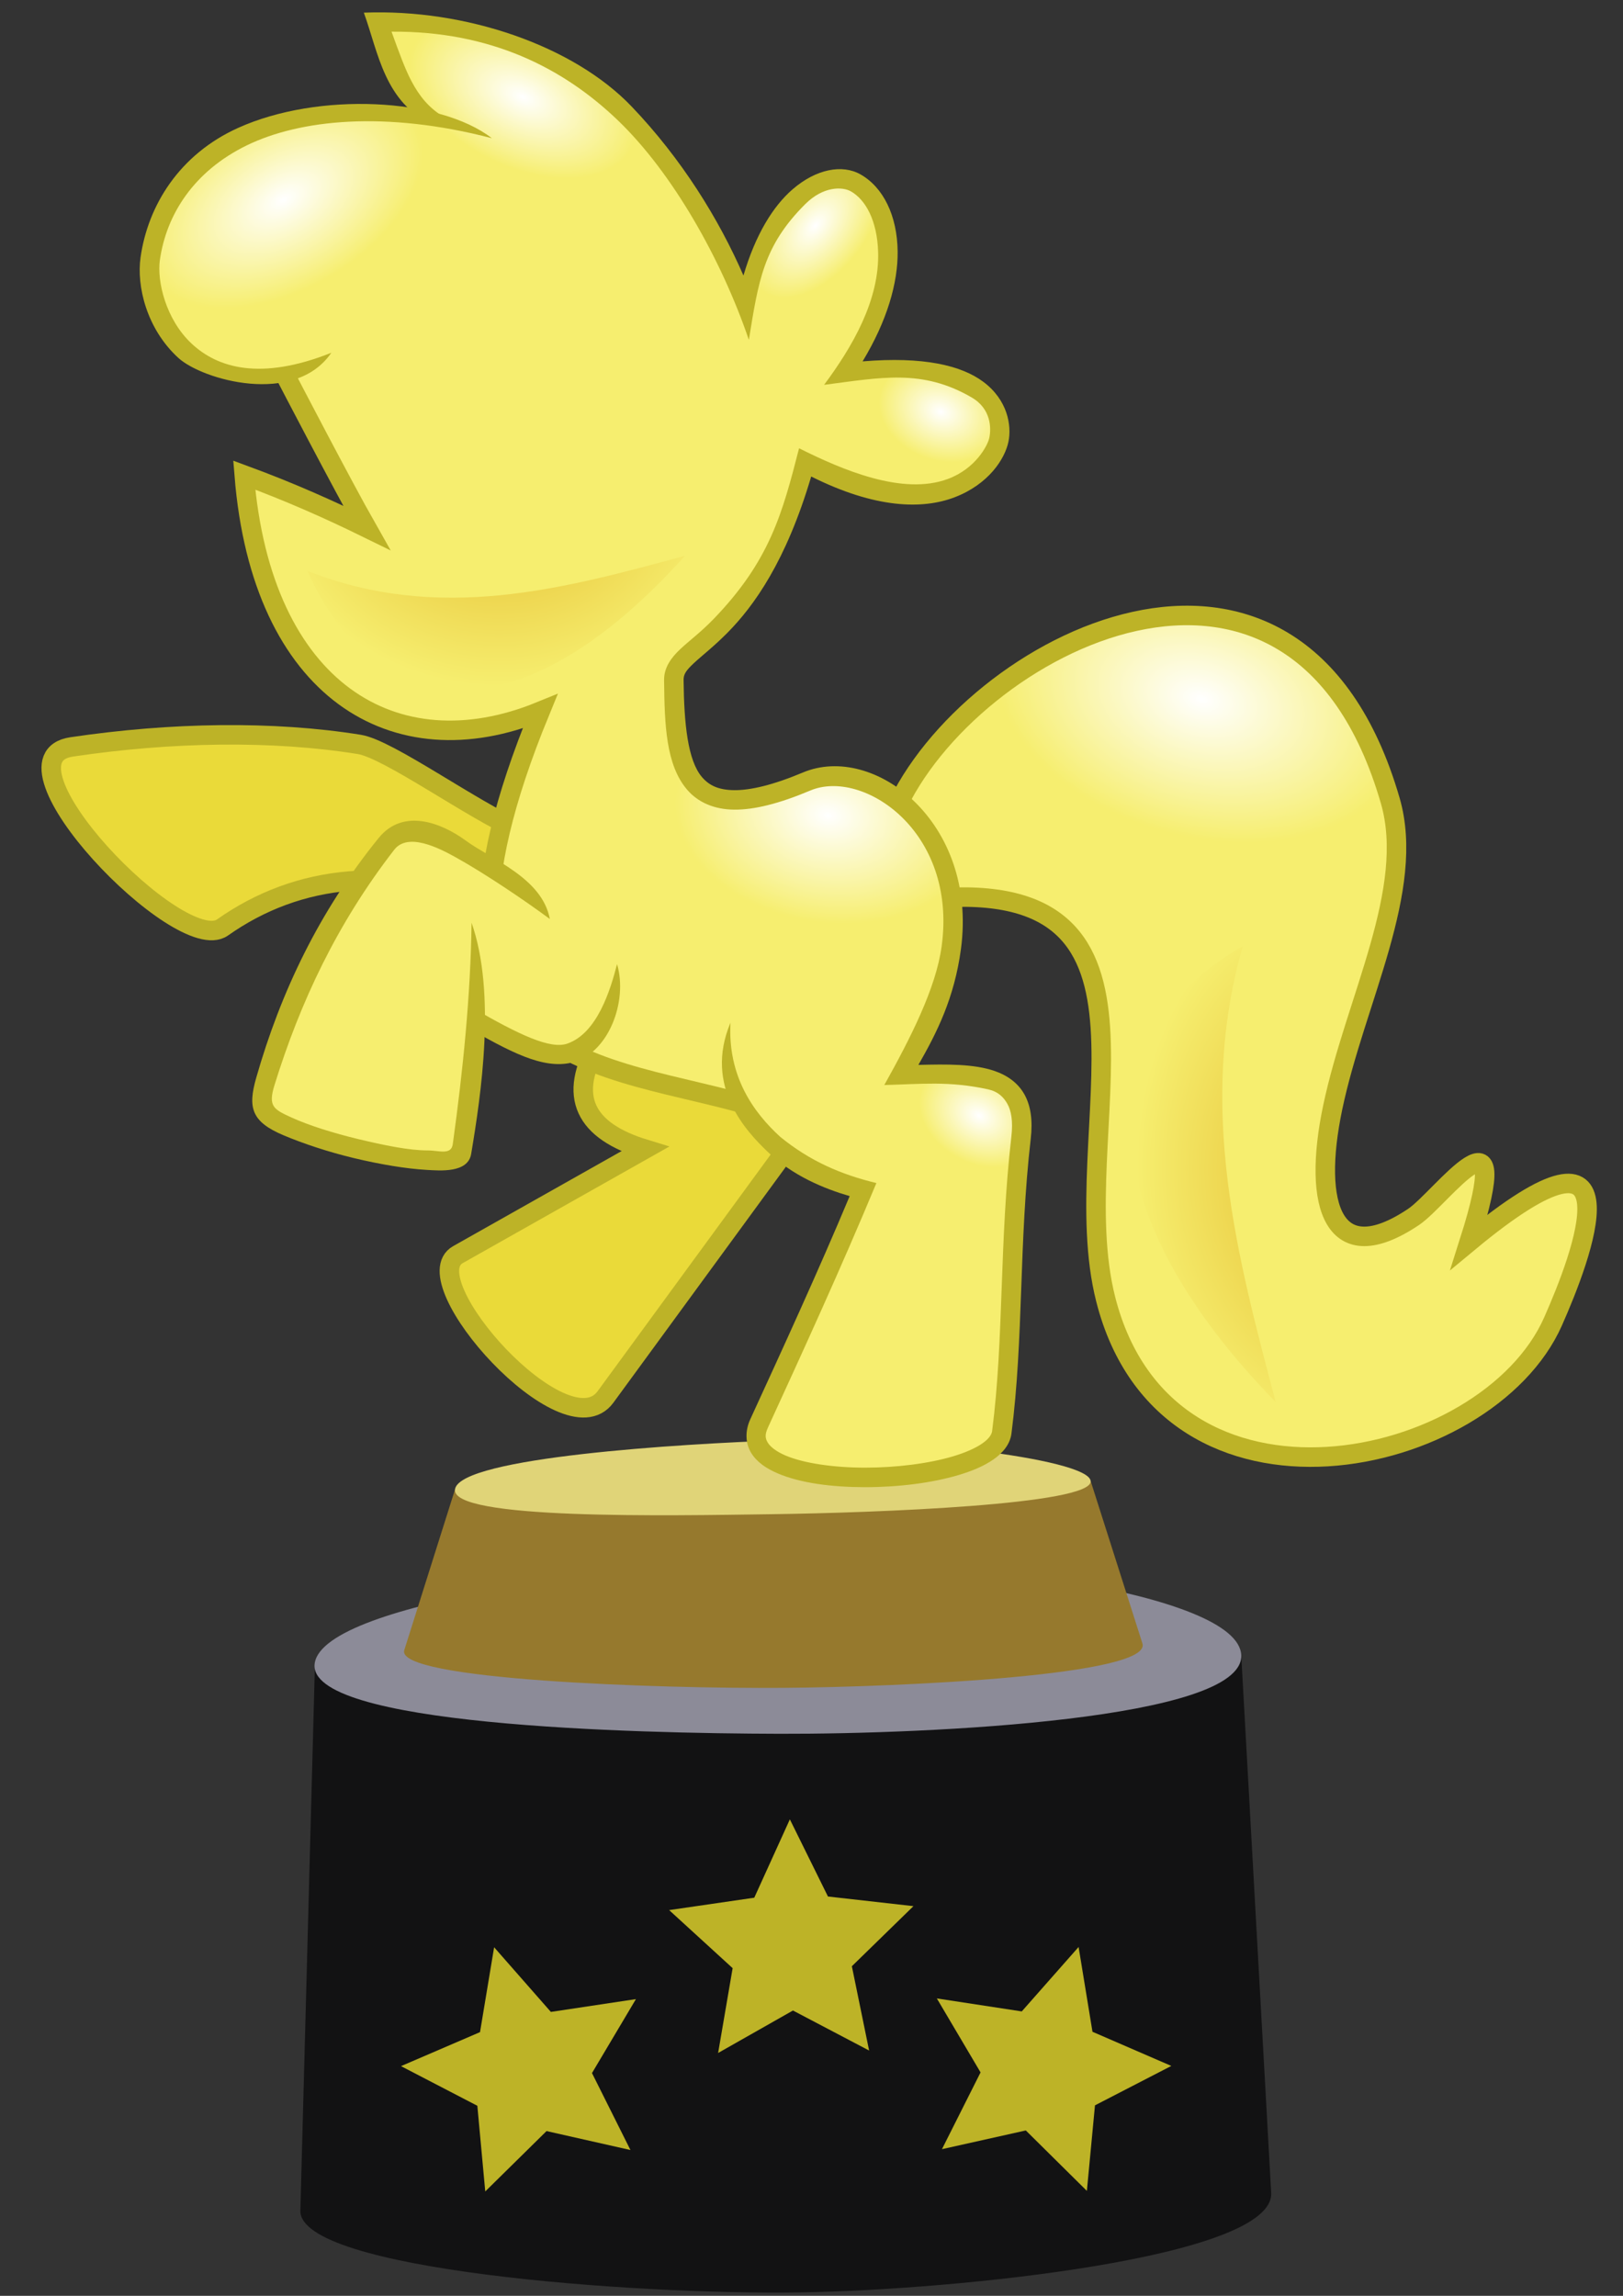 <?xml version="1.0" encoding="UTF-8"?>
<svg width="210mm" height="297mm" version="1.1" viewBox="0 0 210 297" xml:space="preserve" xmlns="http://www.w3.org/2000/svg" xmlns:xlink="http://www.w3.org/1999/xlink"><rect x="0" y="0" width="210" height="297" fill="#333333" stroke="none"/><defs><radialGradient id="k" cx="-774.86" cy="-257.76" r="57.032" gradientTransform="matrix(1 0 0 .653 134.65 -331.82)" gradientUnits="userSpaceOnUse" xlink:href="#a"/><linearGradient id="a"><stop style="stop-color:#fff" offset="0"/><stop style="stop-color:#fff;stop-opacity:0" offset="1"/></linearGradient><clipPath id="m"><path d="m-567.5-449.5c-7.749-48.593-81.788-116.16-129.24-37.164-12.973 21.597-4.681 54.687-6.215 84.458-1.413 27.425-11.555 42.784-28.855 23.075-5.917-6.742-18.388-40.039-16.298 2.7-35.53-49.783-30.499-3.681-27.515 15.068 6.979 43.839 86.184 84.073 118.9 25.252 22.9-41.171 6.806-116.82 73.045-93.176" style="fill:#f6ee6f;paint-order:fill markers stroke;stroke-miterlimit:60;stroke-width:5.292;stroke:#bdb327"/></clipPath><clipPath id="l"><path d="m-564.61-456.59c-59.019 2.604-82.61 50.511-92.928 85.212-8.496-29.58-25.772-35.193-32.583-30.52-9.697 6.654-11.73 27.857 7.422 50.984-39.246-1.597-42.135 15.037-40.169 21.758 1.964 6.711 17.851 24.761 52.917 1.726 17.893 48.197 39.831 45.656 40.593 55.69 1.825 24.028 0.844 41.624-33.548 30.528-17.285-5.577-42.557 15.998-35.225 48.309 3.114 14.62 9.846 23.811 16.438 33.213-19.573 1.207-34.565 1.592-30.864 19.793 5.729 28.171 6.613 54.03 12.077 79.173 3.339 15.364 76.418 11.329 65.418-8.052-10.847-19.111-22.701-39.842-33.548-60.722 13.246-4.424 37.311-18.063 33.045-48.309l75.773-146.39 14.639-41.476c41 12.352 50.592-18.937 47.552-32.15-5.469-23.765-31.366-43.385-79.19-31.444 6.994-5.938 8.312-12.99 12.18-27.321z" style="-inkscape-stroke:none;color:#000000;fill:#f6ee6f;paint-order:fill markers stroke;stroke-miterlimit:60;stroke-width:5.292"/></clipPath><radialGradient id="j" cx="-768.57" cy="-259.57" r="57.032" gradientTransform="matrix(.727 .084 -.058 .506 -6.581 -247.83)" gradientUnits="userSpaceOnUse" xlink:href="#a"/><radialGradient id="i" cx="-776.3" cy="-251.61" r="57.032" gradientTransform="matrix(.716 0 0 .441 -129.13 34.636)" gradientUnits="userSpaceOnUse" xlink:href="#a"/><radialGradient id="h" cx="-776.3" cy="-251.61" r="57.032" gradientTransform="matrix(.569 0 0 .343 -42.841 -566.92)" gradientUnits="userSpaceOnUse" xlink:href="#a"/><radialGradient id="g" cx="-776.3" cy="-251.61" r="57.032" gradientTransform="matrix(.401 0 0 .238 -414.14 302.87)" gradientUnits="userSpaceOnUse" xlink:href="#a"/><radialGradient id="f" cx="-776.3" cy="-251.61" r="57.032" gradientTransform="matrix(.299 0 0 .238 -462.52 -429.15)" gradientUnits="userSpaceOnUse" xlink:href="#a"/><radialGradient id="e" cx="-776.3" cy="-251.61" r="57.032" gradientTransform="matrix(.299 0 0 .23 -407.35 -366.2)" gradientUnits="userSpaceOnUse" xlink:href="#a"/><radialGradient id="d" cx="-584.6" cy="-367.76" r="51.24" gradientTransform="matrix(1.213 -.144 .126 1.061 169.09 -22.632)" gradientUnits="userSpaceOnUse" xlink:href="#b"/><linearGradient id="b"><stop style="stop-color:#e4ba2c" offset="0"/><stop style="stop-color:#f6ee6f" offset="1"/></linearGradient><radialGradient id="c" cx="-584.6" cy="-367.76" r="51.24" gradientTransform="matrix(-.108 -1.472 1.064 -.114 -469.38 -1024.8)" gradientUnits="userSpaceOnUse" xlink:href="#b"/></defs><g transform="matrix(-.475 .041 .041 .475 -345.85 248.55)"><path d="m-888.93-220.21c12.636-6.84 33.76-25.209 41.6-27.174 23.124-5.797 50.523-7.71 77.831-6.039 22.576 1.382-24.414 59.426-36.567 52.335-21.709-12.666-47.512-13.251-76.49 1.006" style="fill:#eada39;paint-order:fill markers stroke;stroke-miterlimit:60;stroke-width:5.292;stroke:#bdb327"/><path d="m-905.37-161.5c10.407 14.3 5.793 23.94-9.729 30.193l53.006 24.155c13.065 5.954-24.446 55.825-36.567 41.935l-62.064-71.122" style="fill:#eada39;paint-order:fill markers stroke;stroke-miterlimit:60;stroke-width:5.292;stroke:#bdb327"/><g transform="translate(-279.12 12.077)"><path d="m-785.42 7.424 4.444 145.94c0.534 17.538 87.058 18.959 129.78 15.933 45.023-3.189 134.95-17.773 133.13-33.77l-16.731-147.76z" style="fill:#121213;paint-order:fill markers stroke"/><path d="m-785.42 7.449c1.085 17.279 85.404 14.034 126.74 10.353 39.658-3.531 128.11-13.294 123.95-29.964-4.165-16.67-90.072-19.378-130.75-16.803-43.07 2.726-121.02 19.135-119.94 36.414z" style="fill:#8c8b98;paint-order:fill markers stroke"/><path d="m-748.78-43.222-10.2 45.072c-2.004 8.857 65.547 6.185 97.96 3.644 34.161-2.679 105.01-11.253 101.78-19.063l-17.554-42.462z" style="fill:#96792d;paint-order:fill markers stroke"/><path d="m-748.77-43.208c0.225 6.347 58.438 3.547 87.02 1.472 27.422-1.991 87.599-5.922 85.006-14.252s-61.352-6.949-89.476-5.497c-29.781 1.537-82.774 11.929-82.549 18.276z" style="fill:#e0d478;paint-order:fill markers stroke"/></g><path transform="matrix(-.34 -.06 -.06 .34 -647.63 19.977)" d="m625.31 460.21-59.888-31.394-58.782 33.419 11.352-66.658-49.948-45.578 66.904-9.803 27.912-61.588 29.997 60.6 67.199 7.514-48.364 47.255z" style="fill:#bdb327;paint-order:fill markers stroke"/><path transform="matrix(.324 -.118 .118 .324 -1229 70.647)" d="m625.31 460.21-59.888-31.394-58.782 33.419 11.352-66.658-49.948-45.578 66.904-9.803 27.912-61.588 29.997 60.6 67.199 7.514-48.364 47.255z" style="fill:#bdb327;paint-order:fill markers stroke"/><path transform="matrix(-.344 .03 .03 .344 -753.4 -59.467)" d="m625.31 460.21-59.888-31.394-58.782 33.419 11.352-66.658-49.948-45.578 66.904-9.803 27.912-61.588 29.997 60.6 67.199 7.514-48.364 47.255z" style="fill:#bdb327;paint-order:fill markers stroke"/><path d="m-990.58-216.85c-23.722-43.111-116.25-81.665-134.19 8.723-4.906 24.712 14.086 53.049 22.708 81.585 7.943 26.288 3.591 44.171-19.353 31.472-7.848-4.344-30.843-31.463-14.426 8.052-50.27-34.838-29.948 6.849-20.8 23.484 21.39 38.898 109.54 49.981 120.44-16.439 7.631-46.489-33.094-112.24 37.238-112.39" style="fill:#f6ee6f;paint-order:fill markers stroke"/><ellipse transform="rotate(-19.762 -111.24 881.26)" cx="-641.65" cy="-496.11" rx="57.032" ry="37.238" clip-path="url(#m)" style="fill:url(#k);paint-order:fill markers stroke"/><path d="m-886.58-416.47 50.331 68.303s-12.689 30.56-18.125 42.406c9.478-5.703 19.721-11.406 31.871-17.109 0.349 58.799-33.97 83.379-74.477 70.786 48.98 94.977-9.322 95.954-49.987 112.39" style="fill:#f6ee6f;paint-order:fill markers stroke;stroke-miterlimit:60;stroke-width:5.292;stroke:#bdb327"/><path d="m-990.58-216.85c-23.722-43.111-116.25-81.665-134.19 8.723-4.906 24.712 14.086 53.049 22.708 81.585 7.943 26.288 3.591 44.171-19.353 31.472-7.848-4.344-30.843-31.463-14.426 8.052-50.27-34.838-29.948 6.849-20.8 23.484 21.39 38.898 109.54 49.981 120.44-16.439 7.631-46.489-33.094-112.24 37.238-112.39" style="fill:none;paint-order:fill markers stroke;stroke-miterlimit:60;stroke-width:5.292;stroke:#bdb327"/><g transform="translate(-304.52 14.291)"><path d="m-578.58-427.85c8.6-6.264 9.789-13.254 13.968-28.736-59.019 2.604-82.609 50.511-92.928 85.212-8.496-29.58-25.773-35.193-32.583-30.52-9.697 6.654-11.73 27.857 7.422 50.984-39.246-1.597-42.135 15.037-40.169 21.758 1.964 6.711 17.851 24.76 52.917 1.726 17.893 48.197 39.831 45.656 40.593 55.69 1.825 24.028 0.844 41.625-33.548 30.529-17.285-5.577-42.557 15.998-35.225 48.309 3.114 14.62 9.847 23.81 16.439 33.213-19.573 1.207-34.565 1.592-30.864 19.793 5.729 28.171 6.613 54.03 12.077 79.173 3.339 15.364 76.419 11.329 65.419-8.052-10.847-19.111-22.701-39.842-33.548-60.722 13.246-4.424 37.311-18.062 33.045-48.309" style="-inkscape-stroke:none;color:#000000;fill:#f6ee6f;paint-order:fill markers stroke;stroke-miterlimit:60;stroke-width:5.292"/><path d="m-545.16-365.67c41 12.352 50.592-18.938 47.552-32.15-6.015-26.14-36.743-47.27-94.184-26.894" style="-inkscape-stroke:none;color:#000000;fill:#f6ee6f;paint-order:fill markers stroke;stroke-linejoin:round;stroke-miterlimit:20;stroke-width:5.292"/><g transform="translate(-1.2471e-5)" clip-path="url(#l)"><ellipse transform="rotate(-19.762)" cx="-556.71" cy="-438.85" rx="57.032" ry="28.527" clip-path="none" style="fill:url(#j);paint-order:fill markers stroke"/><ellipse transform="matrix(.856 .517 -.672 .741 0 0)" cx="-684.96" cy="-76.314" rx="40.834" ry="25.149" style="fill:url(#i);paint-order:fill markers stroke"/><ellipse transform="matrix(.911 -.413 .246 .969 0 0)" cx="-484.24" cy="-653.34" rx="32.428" ry="19.587" style="fill:url(#h);paint-order:fill markers stroke"/><ellipse transform="matrix(.669 .743 -.794 .608 0 0)" cx="-725.62" cy="242.98" rx="22.883" ry="13.574" style="fill:url(#g);paint-order:fill markers stroke"/><ellipse transform="matrix(.976 -.216 .061 .998 0 0)" cx="-694.79" cy="-488.95" rx="17.064" ry="13.554" style="fill:url(#f);paint-order:fill markers stroke"/><ellipse transform="matrix(.913 -.407 .278 .96 0 0)" cx="-639.29" cy="-424.07" rx="17.04" ry="13.117" style="fill:url(#e);paint-order:fill markers stroke"/></g><path d="m-592.8-422.46c28.308-10.042 51.586-9.493 66.439-3.782s23.358 16.751 26.18 29.014c1.282 5.569-0.194 16.132-6.648 23.297s-17.708 11.708-37.562 5.727c11.2 13.617 35.531 4.302 41.494-2.184 7.92-8.614 9.632-20.384 7.873-28.027-3.193-13.878-12.882-26.956-29.436-32.766-22.51-7.9-55.114-3.468-68.339 8.722z" style="-inkscape-stroke:none;color:#000000;fill:#bdb327;paint-order:fill markers stroke;stroke-linejoin:round;stroke-miterlimit:20"/><path d="m-561.12-459.39c-27.504 1.27-55.881 13.778-70.215 31.629-12.305 15.323-20.939 32.403-26.287 48.295-4.214-10.819-9.661-18.077-15.293-22.158-6.853-4.966-14.036-5.66-18.709-2.453-5.859 4.02-8.974 12.001-8.25 21.693 0.637 8.527 4.473 18.527 12.041 28.908-16.54 0.046-26.622 3.401-32.172 8.35-6.15 5.483-6.655 12.455-5.408 16.715 1.342 4.588 6.359 11.09 15.854 13.818 8.995 2.585 21.733 1.208 38.309-8.961 8.78 22.376 18.538 33.699 26.301 40.297 4.056 3.447 7.542 5.659 9.801 7.439 2.258 1.78 3.029 2.735 3.147 4.279 0.906 11.93 0.747 21.885-2.703 26.693-1.725 2.404-4.117 3.88-8.449 4.291-4.332 0.411-10.545-0.464-18.945-3.174-19.897-6.419-46.165 17.539-38.619 51.396 2.92 13.103 8.476 22.082 14.215 30.346-7.804 0.476-14.989 1.01-20.42 3.4-3.268 1.438-6.04 3.705-7.537 6.992-1.497 3.287-1.689 7.333-0.693 12.227 5.676 27.913 6.552 53.753 12.084 79.207 0.633 2.911 2.815 5.054 5.486 6.592 2.671 1.538 5.986 2.61 9.74 3.387 7.509 1.554 16.793 1.875 25.676 1.1 8.883-0.775 17.307-2.593 23.238-5.764 2.966-1.585 5.403-3.536 6.723-6.219s1.137-6.029-0.559-9.016c-10.395-18.315-21.658-38.107-32.098-58.039 6.592-2.563 14.891-6.723 21.283-14.055 4.919-5.642 15.707-18.876 6.9-35.597 2.029 14.388-4.083 24.735-10.791 32.011-7.444 7.24-15.571 11.61-24.92 14.736 11.495 22.091 24.215 44.517 35.023 63.557 1.055 1.859 0.994 2.879 0.41 4.066s-2.078 2.611-4.469 3.889c-4.781 2.556-12.774 4.421-21.203 5.156s-17.354 0.397-24.143-1.008c-3.394-0.702-6.25-1.685-8.172-2.791-1.922-1.106-2.755-2.199-2.957-3.129-5.397-24.834-6.287-50.71-12.068-79.139-0.855-4.207-0.562-7.036 0.322-8.979s2.282-3.545 4.854-4.344c10.443-3.245 18.049-2.981 27.975-3.594-8.215-12.121-16.233-25.018-18.73-36.115-2.978-13.23-3e-3 -0.01-4e-3 -0.016-1e-3 -6e-3 -3e-3 -0.012-4e-3 -0.018-6.985-30.784 17.164-49.938 31.834-45.205 8.796 2.838 15.601 3.923 21.068 3.404 5.467-0.519 9.657-2.863 12.248-6.475 5.182-7.223 4.6-18.08 3.682-30.178-0.264-3.473-2.52-5.963-5.148-8.035-2.628-2.072-5.927-4.072-9.648-7.314-16.592-14.459-21.086-26.992-27.111-44.176-11.323 6.949-26.92 15.217-39.465 11.785-7.735-2.116-11.615-8.095-12.236-10.219-0.72-2.461-1.205-7.722 3.852-11.279 12.728-8.954 24.103-7.482 39.602-6.85-8.504-9.597-17.007-21.58-17.715-34.752-0.449-8.365 2.128-14.301 5.967-16.936 2.137-1.467 7.295-2.074 12.609 2.375 12.398 10.377 14.473 19.785 18.432 35.395 5.546-22.411 16.694-46.85 30.236-62.332 13.555-15.496 32.395-27.201 59.188-29.324-1.525 5.723-2.775 10.414-4.213 13.805-1.758 4.145-3.963 7.585-7.931 10.476l3.031 1.929c12.699-7.193 13.141-20.766 16.158-31.998z" style="-inkscape-stroke:none;color:#000000;fill:#bdb327;paint-order:fill markers stroke;stroke-miterlimit:60"/><path d="m-635.28-305.07c46.171 43.32 86.238 41.491 102.48-4.744-34.535 17.246-69.169 10.762-102.48 4.744z" style="fill:url(#d);paint-order:fill markers stroke"/><path d="m-775.25-62.504c44.653-54.277 43.998-102.78-1.742-124.04 16.227 42.356 8.732 83.993 1.742 124.04z" style="fill:url(#c);paint-order:fill markers stroke"/><path d="m-565.96-185.52c-23.755 16.615-32.734 18.955-42.271-9.058l44.734-23.388z" style="-inkscape-stroke:none;color:#000000;fill:#f6ee6f;paint-order:fill markers stroke;stroke-miterlimit:60;stroke-width:5.292"/><path d="m-607.38-196.26c-2.121 10.345 4.47 24.136 14.616 25.57 7.955 1.125 16.368-4.296 28.326-12.66l-3.033-4.338c-11.797 8.251-19.867 12.953-24.605 11.752-8.316-2.107-12.898-13.474-15.303-20.324z" style="-inkscape-stroke:none;color:#000000;fill:#bdb327;paint-order:fill markers stroke;stroke-miterlimit:60"/><path d="m-590.11-212.02c12.452-10.969 32.889-32.364 42.271-22.142 18.551 20.213 31.708 42.363 40.258 66.761 2.849 8.13-51.702 25.543-53.341 18.451-4.729-20.456-7.011-40.929-9.058-61.393" style="-inkscape-stroke:none;color:#000000;fill:#f6ee6f;paint-order:fill markers stroke;stroke-miterlimit:60;stroke-width:5.292"/><path d="m-569.33-233.21c-6.691 5.833-19.804 11.91-20.927 23.176 6.327-5.574 16.336-13.691 23.945-18.828 4.521-3.053 12.428-7.948 16.525-3.51 17.087 18.505 28.941 38.902 37.85 60.8 2.291 5.63 0.817 6.546-3.842 9.177-4.489 2.535-10.997 5.215-17.623 7.418-6.627 2.203-13.384 4.243-18.469 4.662-2.939 0.242-6.198 1.923-6.888-1.113-4.463-19.648-8.266-39.603-10.248-59.414-5.038 19.634 1.447 46.739 5.506 62.489 1.323 5.134 8.804 3.787 12.383 3.275 5.551-0.793 12.525-2.599 19.385-4.879 6.86-2.28 13.489-5.16 18.547-7.828 8.37-4.415 9.021-8.309 6.038-16.141-8.601-22.578-20.921-43.58-38.741-62.025-7.232-7.485-17.145-2.749-23.441 2.74z" style="-inkscape-stroke:none;color:#000000;fill:#bdb327;paint-order:fill markers stroke;stroke-miterlimit:60"/></g></g></svg>
